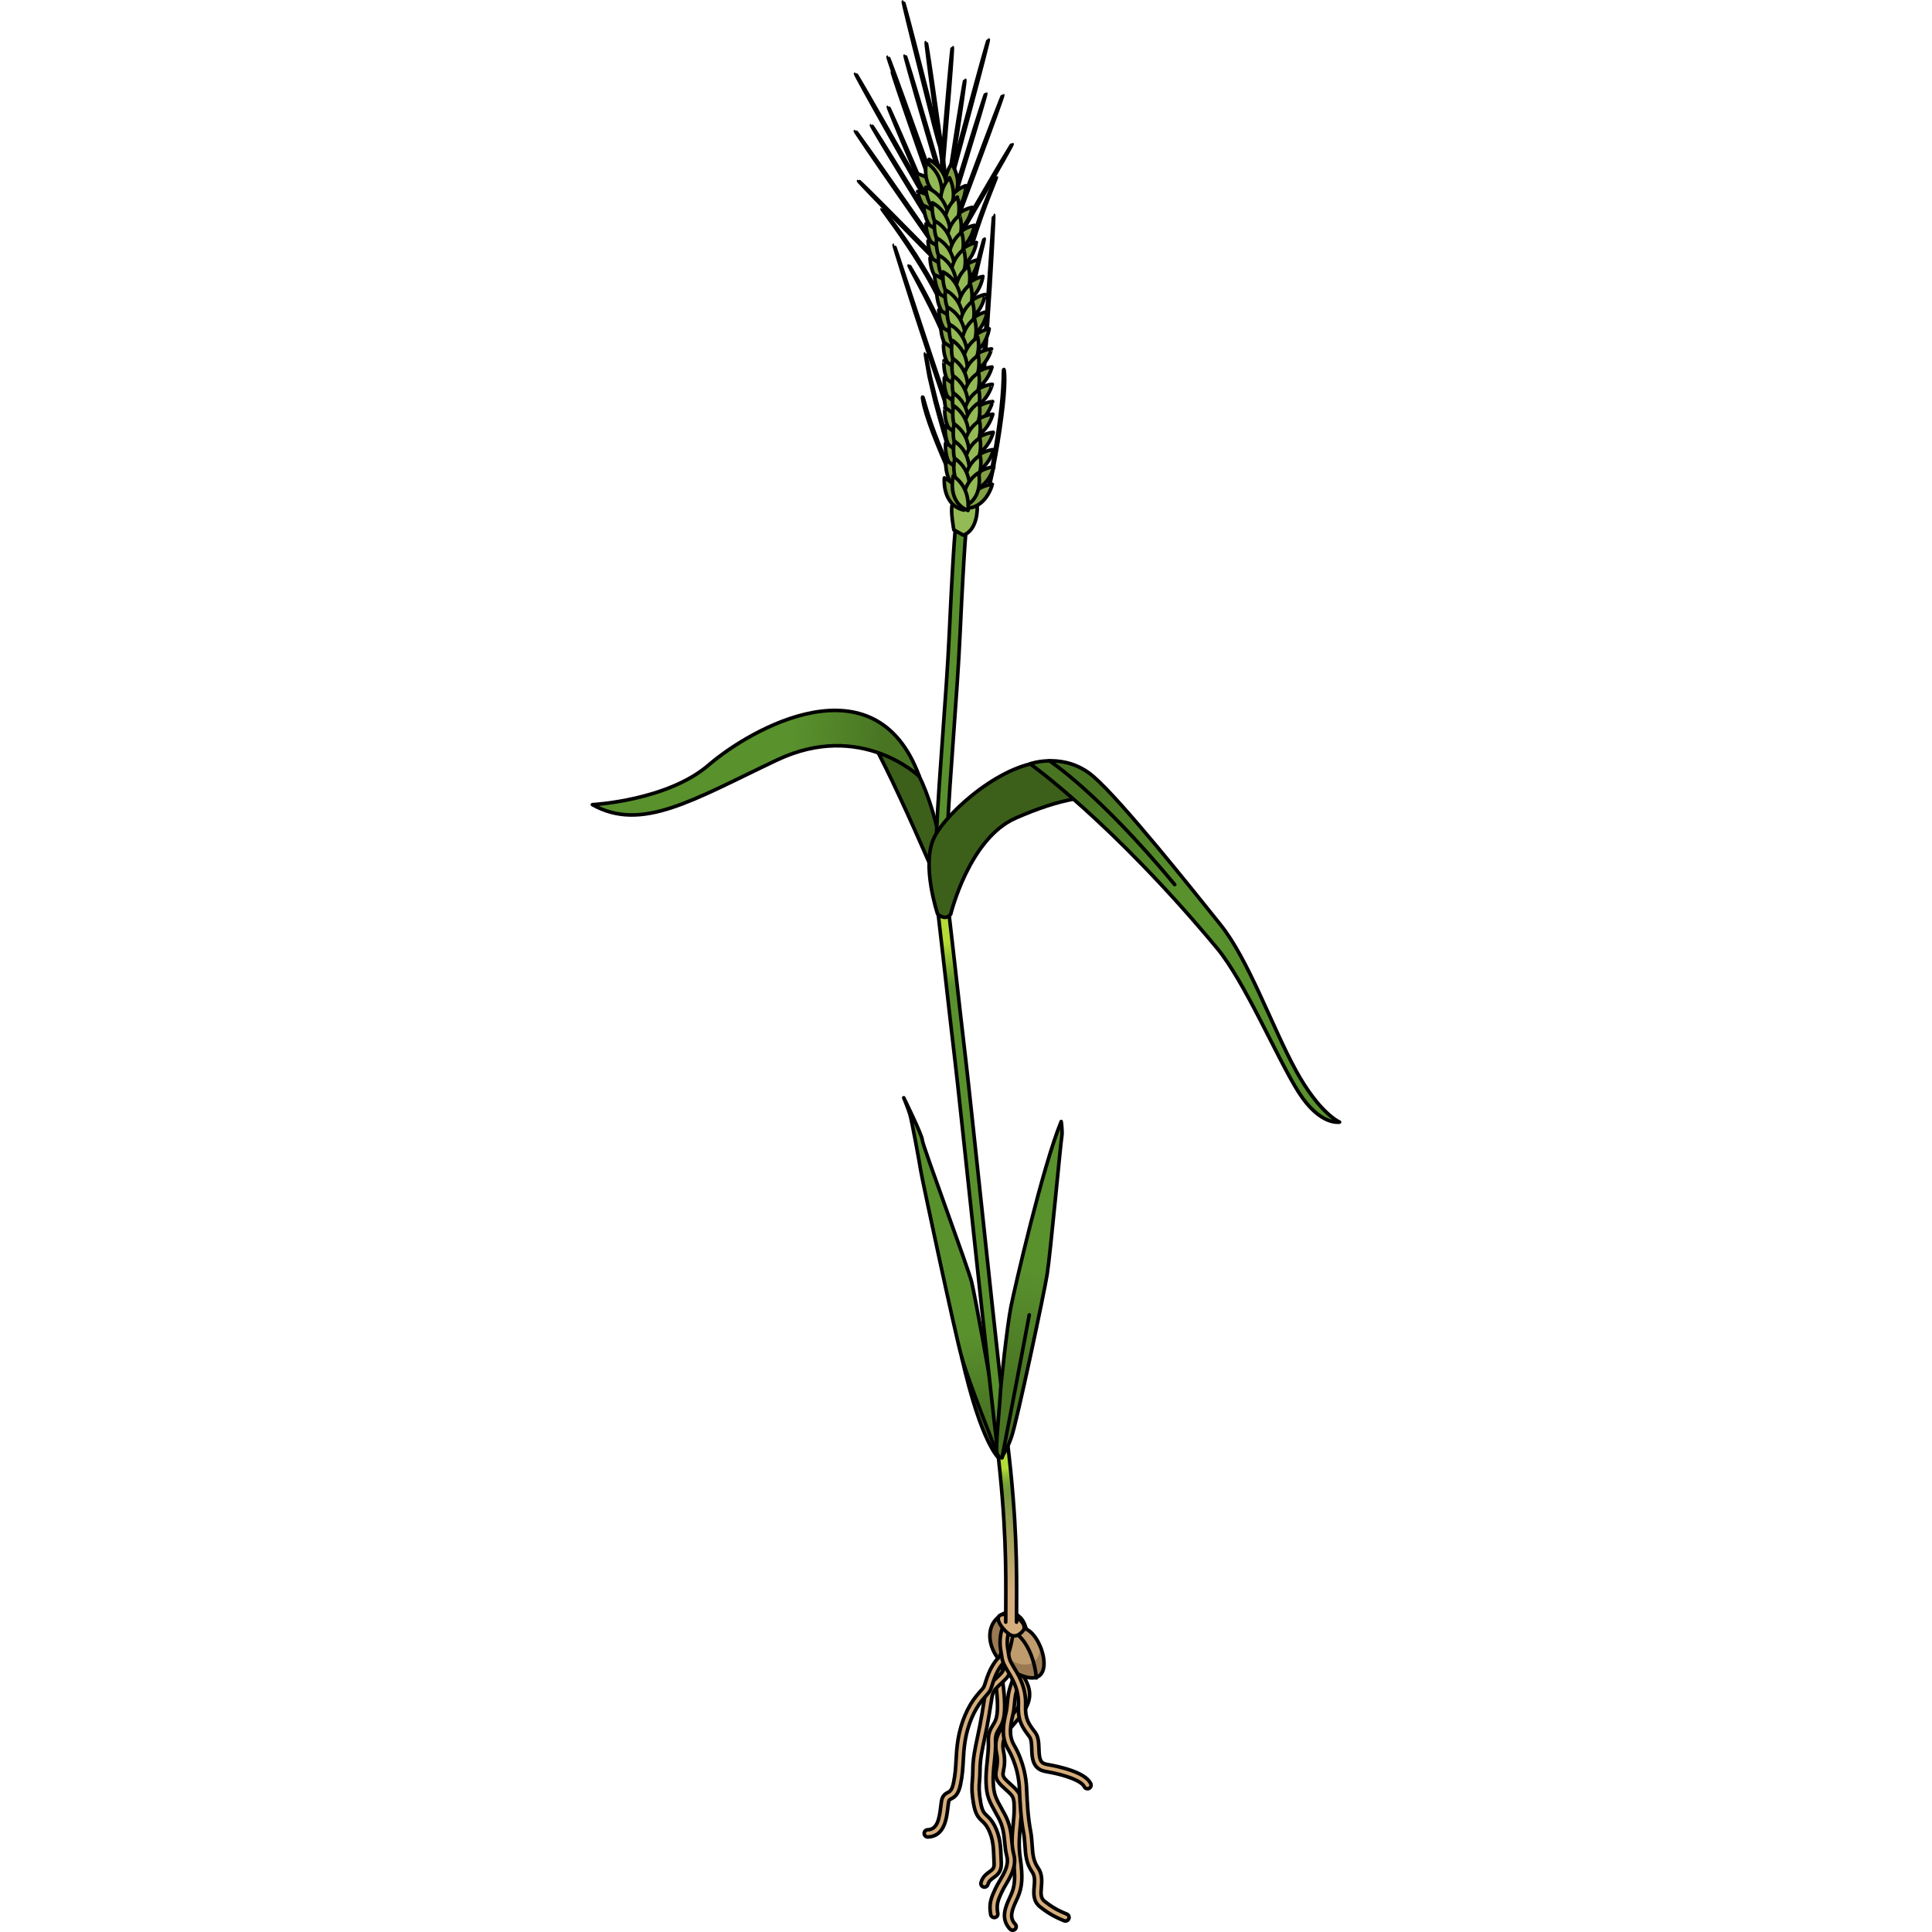 <?xml version="1.0" encoding="utf-8"?>
<!-- Created by: Science Figures, www.sciencefigures.org, Generator: Science Figures Editor -->
<svg version="1.1" id="Camada_1" xmlns="http://www.w3.org/2000/svg" xmlns:xlink="http://www.w3.org/1999/xlink" 
	 width="800px" height="800px" viewBox="0 0 208.719 537.115" enable-background="new 0 0 208.719 537.115"
	 xml:space="preserve">
<g>
	<g>
		<g>
			<path fill="#3C601A" stroke="#000000" stroke-linecap="round" stroke-linejoin="round" stroke-miterlimit="10" d="
				M99.697,252.852c0,0-17.778-42.644-24.535-51.781C75.162,201.071,95.659,200.55,99.697,252.852z"/>
			
				<linearGradient id="SVGID_1_" gradientUnits="userSpaceOnUse" x1="1593.895" y1="2058.617" x2="1545.499" y2="2081.798" gradientTransform="matrix(0.58 0.288 -0.329 0.664 -166.485 -1614.316)">
				<stop  offset="0" style="stop-color:#497523"/>
				<stop  offset="0.702" style="stop-color:#59912D"/>
			</linearGradient>
			<path fill="url(#SVGID_1_)" stroke="#000000" stroke-linecap="round" stroke-linejoin="round" stroke-miterlimit="10" d="
				M91.39,215.88c0,0-16.186-15.679-39.592-4.582C28.392,222.396,14.204,231.386,0.5,223.701c0,0,20.766-1.062,32.32-11.021
				C44.374,202.721,79.249,182.621,91.39,215.88z"/>
		</g>
	</g>
	<g>
		<path fill="#D6AD7C" stroke="#000000" stroke-linecap="round" stroke-linejoin="round" stroke-miterlimit="10" d="
			M117.322,536.615c-0.266,0-0.531-0.105-0.729-0.315c-2.744-2.917-1.203-6.277-0.078-8.732c0.128-0.279,0.254-0.552,0.37-0.818
			c0.997-2.277,1.357-4.449,0.564-9.997c-0.528-3.706-0.248-6.611,0.023-9.42c0.147-1.522,0.286-2.959,0.286-4.455
			c0-3.238-0.246-3.461-2.162-5.196c-0.352-0.318-0.749-0.679-1.198-1.104c-1.965-1.86-1.902-3.056-1.567-4.803
			c0.199-1.037,0.446-2.327-0.002-4.504c-0.89-4.322,1.348-6.928,3.513-9.447c0.872-1.016,1.774-2.065,2.528-3.264
			c2.305-3.661,0.908-5.8-1.407-9.344l-0.181-0.277c-2.731-4.188-1.017-6.757-0.942-6.864c0.314-0.454,0.936-0.567,1.392-0.253
			c0.448,0.311,0.564,0.922,0.265,1.375c-0.061,0.099-0.967,1.693,0.962,4.65l0.18,0.276c2.368,3.626,4.413,6.757,1.426,11.503
			c-0.834,1.324-1.785,2.431-2.705,3.502c-2.102,2.447-3.763,4.38-3.07,7.741c0.528,2.567,0.228,4.138,0.007,5.285
			c-0.248,1.296-0.332,1.732,0.979,2.974c0.438,0.414,0.824,0.765,1.166,1.074c2.234,2.024,2.819,2.717,2.819,6.679
			c0,1.592-0.144,3.077-0.295,4.647c-0.261,2.692-0.529,5.476-0.034,8.945c0.771,5.395,0.598,8.087-0.713,11.081
			c-0.121,0.276-0.251,0.561-0.384,0.85c-1.271,2.773-1.979,4.726-0.283,6.528c0.378,0.402,0.359,1.035-0.043,1.413
			C117.814,536.525,117.568,536.615,117.322,536.615z"/>
		<path fill="#D6AD7C" stroke="#000000" stroke-linecap="round" stroke-linejoin="round" stroke-miterlimit="10" d="M132.014,534.06
			c-0.132,0-0.266-0.026-0.394-0.081l-0.368-0.154c-1.193-0.496-3.414-1.417-6.246-3.653c-2.036-1.607-1.851-3.775-1.687-5.688
			c0.129-1.495,0.25-2.908-0.589-4.105c-1.643-2.348-1.804-4.736-1.975-7.264c-0.082-1.221-0.167-2.484-0.424-3.82
			c-0.748-3.888-0.94-8.078-1.096-11.445l-0.039-0.833c-0.104-2.182-0.661-6.497-3.219-10.882c-1.97-3.377-1.149-7.091-0.606-9.548
			c0.139-0.63,0.259-1.174,0.319-1.628c0.08-0.6,0.129-1.139,0.177-1.658c0.143-1.565,0.278-3.044,1.154-5.422
			c1.018-2.765,0.432-7.464,0.425-7.512c-0.07-0.547,0.317-1.049,0.864-1.119c0.571-0.067,1.049,0.316,1.12,0.864
			c0.027,0.212,0.656,5.231-0.532,8.458c-0.785,2.131-0.903,3.42-1.04,4.913c-0.05,0.545-0.102,1.11-0.186,1.74
			c-0.071,0.538-0.206,1.148-0.35,1.795c-0.531,2.409-1.193,5.406,0.383,8.108c2.771,4.753,3.375,9.43,3.488,11.795l0.039,0.836
			c0.151,3.303,0.341,7.413,1.062,11.16c0.279,1.457,0.368,2.782,0.455,4.063c0.157,2.339,0.293,4.36,1.617,6.252
			c1.254,1.792,1.089,3.721,0.943,5.423c-0.165,1.92-0.203,3.05,0.934,3.947c2.614,2.064,4.591,2.885,5.773,3.375l0.389,0.163
			c0.508,0.218,0.743,0.806,0.525,1.313C132.771,533.833,132.402,534.06,132.014,534.06z"/>
		<path fill="#D6AD7C" stroke="#000000" stroke-linecap="round" stroke-linejoin="round" stroke-miterlimit="10" d="
			M112.211,533.102c-0.477,0-0.898-0.341-0.983-0.826c-0.543-3.072,0.092-4.618,1.356-7.307c0.329-0.699,0.74-1.398,1.176-2.139
			c1.267-2.155,2.577-4.383,1.955-6.765c-0.361-1.388-0.486-2.704-0.606-3.977c-0.214-2.251-0.415-4.377-1.854-6.969l-0.35-0.628
			c-2.157-3.873-2.808-5.042-2.97-8.918c-0.084-2.018,0.128-4.054,0.333-6.022c0.196-1.881,0.382-3.657,0.307-5.312
			c-0.11-2.415,0.625-3.603,1.273-4.651c0.396-0.639,0.77-1.242,0.987-2.17c0.587-2.495,0.155-6.558-0.338-10.506
			c-0.518-4.135,1.646-7.688,1.738-7.836c0.292-0.469,0.906-0.614,1.377-0.324c0.469,0.29,0.614,0.906,0.324,1.375
			c-0.033,0.056-1.881,3.132-1.455,6.537c0.516,4.128,0.963,8.395,0.301,11.212c-0.293,1.246-0.793,2.053-1.233,2.765
			c-0.592,0.956-1.059,1.711-0.977,3.508c0.082,1.804-0.12,3.739-0.315,5.61c-0.197,1.897-0.402,3.859-0.324,5.732
			c0.143,3.402,0.637,4.29,2.719,8.028l0.351,0.63c1.644,2.957,1.874,5.395,2.097,7.752c0.118,1.249,0.23,2.429,0.552,3.66
			c0.831,3.185-0.831,6.012-2.167,8.283c-0.411,0.7-0.8,1.36-1.089,1.977c-1.251,2.658-1.62,3.718-1.198,6.107
			c0.097,0.544-0.267,1.062-0.811,1.159C112.327,533.097,112.269,533.102,112.211,533.102z"/>
		<path fill="#D6AD7C" stroke="#000000" stroke-linecap="round" stroke-linejoin="round" stroke-miterlimit="10" d="
			M109.498,524.638c-0.089,0-0.179-0.012-0.269-0.037c-0.532-0.147-0.844-0.699-0.696-1.231c0.452-1.628,1.484-2.372,2.314-2.97
			c0.894-0.644,1.386-0.998,1.323-2.305c-0.023-0.484-0.039-0.969-0.056-1.454c-0.097-2.838-0.188-5.519-1.588-8.19
			c-0.613-1.171-1.169-1.691-1.705-2.195c-1.116-1.047-1.886-1.959-2.388-4.971c-0.55-3.297-0.438-4.698-0.309-6.32
			c0.066-0.833,0.135-1.695,0.135-2.947c0-2.996,0.638-5.986,1.313-9.151c0.212-0.996,0.427-2,0.621-3.015
			c0.495-2.573,0.739-4.135,0.976-5.646c0.142-0.906,0.277-1.774,0.459-2.802c0.408-2.312,1.559-3.379,2.891-4.614
			c0.48-0.445,0.978-0.906,1.514-1.483c1.733-1.867,1.343-4.903,1.338-4.933c-0.074-0.547,0.309-1.051,0.856-1.126
			c0.534-0.079,1.051,0.308,1.126,0.855c0.021,0.163,0.516,4.011-1.855,6.565c-0.586,0.632-1.135,1.14-1.619,1.588
			c-1.24,1.15-1.989,1.844-2.281,3.494c-0.179,1.014-0.312,1.871-0.452,2.764c-0.238,1.527-0.485,3.106-0.986,5.714
			c-0.198,1.028-0.415,2.046-0.63,3.054c-0.653,3.059-1.27,5.95-1.27,8.734c0,1.332-0.075,2.274-0.142,3.106
			c-0.128,1.613-0.221,2.778,0.288,5.832c0.429,2.571,0.968,3.076,1.783,3.841c0.596,0.56,1.338,1.256,2.108,2.726
			c1.611,3.075,1.715,6.113,1.814,9.05c0.017,0.476,0.033,0.951,0.056,1.427c0.113,2.391-1.144,3.296-2.152,4.023
			c-0.722,0.52-1.292,0.93-1.556,1.882C110.338,524.348,109.936,524.638,109.498,524.638z"/>
	</g>
	<g>
		<path fill="#BE9C6E" d="M119.193,449.472c0,0-2.886-3.292-6.59,0.825c-3.704,4.116-0.96,12.903,7.963,15.79
			s5.353-10.984,0.547-13.181C121.113,452.906,120.501,450.396,119.193,449.472z"/>
		<path fill="#9B7A53" d="M120.565,466.087c5.965,1.927,6.342-3.626,4.507-8.183c-0.284,2.751-1.521,5.602-5.879,4.671
			c-6.42-1.379-5.275-12.996-5.275-12.996s-0.242,0.007-0.611,0.014c-0.235,0.206-0.469,0.441-0.711,0.711
			C108.899,454.413,111.643,463.2,120.565,466.087z"/>
		<path fill="none" stroke="#000000" stroke-linecap="round" stroke-linejoin="round" stroke-miterlimit="10" d="M119.193,449.472
			c0,0-2.886-3.292-6.59,0.825c-3.704,4.116-0.96,12.903,7.963,15.79s5.353-10.984,0.547-13.181
			C121.113,452.906,120.501,450.396,119.193,449.472z"/>
		<path fill="none" stroke="#000000" stroke-linecap="round" stroke-linejoin="round" stroke-miterlimit="10" d="M123.911,466.48
			c0,0-0.538-9.729-6.979-13.315"/>
	</g>
	<path fill="#D6AD7C" stroke="#000000" stroke-linecap="round" stroke-linejoin="round" stroke-miterlimit="10" d="M93.733,510.7
		c-0.535,0-0.979-0.424-0.998-0.964c-0.021-0.552,0.411-1.015,0.963-1.035c2.681-0.096,3.23-2.949,3.632-6.387
		c0.067-0.583,0.131-1.119,0.211-1.57c0.273-1.548,0.998-2.031,1.78-2.426c0.584-0.294,1.136-0.573,1.578-2.713
		c0.496-2.397,0.595-4.261,0.699-6.235c0.094-1.757,0.19-3.574,0.571-5.863c0.778-4.668,2.661-9.089,5.166-12.129
		c0.605-0.736,1.027-1.207,1.336-1.551c0.674-0.753,0.674-0.753,1.163-2.316l0.033-0.106c0.914-2.93,2.126-5.163,3.601-6.637
		c0.828-0.829,1.734-4.931,2.112-7.579c0.079-0.546,0.589-0.924,1.132-0.848c0.547,0.078,0.927,0.585,0.849,1.131
		c-0.168,1.175-1.087,7.118-2.679,8.71c-1.226,1.226-2.3,3.238-3.106,5.819l-0.033,0.107c-0.571,1.828-0.617,1.977-1.581,3.054
		c-0.296,0.331-0.701,0.783-1.283,1.489c-2.287,2.777-4.014,6.855-4.736,11.186c-0.362,2.178-0.456,3.939-0.546,5.641
		c-0.104,1.961-0.212,3.988-0.738,6.534c-0.59,2.85-1.583,3.562-2.636,4.094c-0.466,0.235-0.591,0.298-0.713,0.988
		c-0.073,0.417-0.131,0.914-0.193,1.455c-0.349,2.988-0.933,7.989-5.546,8.154C93.758,510.7,93.746,510.7,93.733,510.7z"/>
	<path fill="#D6AD7C" stroke="#000000" stroke-linecap="round" stroke-linejoin="round" stroke-miterlimit="10" d="M138.13,497.286
		c-0.377,0-0.737-0.213-0.907-0.577c-0.731-1.567-4.955-3.227-10.761-4.228c-3.644-0.628-3.748-3.869-3.824-6.235
		c-0.043-1.316-0.087-2.677-0.639-3.413l-0.069-0.092c-1.912-2.55-3.176-4.235-3.004-8.691c0.153-4.008-1.278-6.706-2.889-9.341
		c-1.434-2.346-1.591-3.051-1.836-4.744c-0.054-0.376-0.117-0.813-0.212-1.353c-0.517-2.931,0.319-5.493,0.354-5.6
		c0.175-0.524,0.737-0.809,1.266-0.633c0.523,0.174,0.807,0.74,0.633,1.264c-0.018,0.056-0.706,2.226-0.284,4.622
		c0.1,0.564,0.166,1.021,0.223,1.414c0.208,1.438,0.271,1.872,1.563,3.987c1.705,2.792,3.354,5.898,3.18,10.46
		c-0.144,3.748,0.774,4.973,2.607,7.415l0.068,0.092c0.931,1.241,0.985,2.922,1.038,4.548c0.089,2.765,0.321,4.01,2.165,4.329
		c3.954,0.682,10.802,2.284,12.233,5.353c0.233,0.501,0.017,1.096-0.483,1.329C138.415,497.256,138.272,497.286,138.13,497.286z"/>
	<g>
		
			<linearGradient id="SVGID_00000026149763243648104830000018344785964273513905_" gradientUnits="userSpaceOnUse" x1="-220.798" y1="178.455" x2="-224.599" y2="146.92" gradientTransform="matrix(0.995 -0.097 0.097 0.995 312.651 193.825)">
			<stop  offset="0" style="stop-color:#497523"/>
			<stop  offset="0.702" style="stop-color:#59912D"/>
		</linearGradient>
		<path fill="url(#SVGID_00000026149763243648104830000018344785964273513905_)" d="M111.479,386.335
			c-0.357-2.493-4.592-25.978-5.548-29.906s-13.694-38.076-13.713-39.452c-0.019-1.377-5.166-11.791-5.166-11.791
			s1.209,2.984,1.705,4.545c0.496,1.56,2.693,13.525,3.016,15.676c0.324,2.151,9.386,44.583,11.346,51.746
			c5.619,24.729,10.445,28.281,10.445,28.281S111.836,388.828,111.479,386.335z"/>
		<path fill="none" stroke="#010101" stroke-linecap="round" stroke-linejoin="round" stroke-miterlimit="10" d="M111.479,386.335
			c-0.357-2.493-4.592-25.978-5.548-29.906s-13.694-38.076-13.713-39.452c-0.019-1.377-5.166-11.791-5.166-11.791
			s1.209,2.984,1.705,4.545c0.496,1.56,2.693,13.525,3.016,15.676c0.324,2.151,9.386,44.583,11.346,51.746
			c5.619,24.729,10.445,28.281,10.445,28.281S111.836,388.828,111.479,386.335z"/>
		<path fill="none" stroke="#010101" stroke-linecap="round" stroke-linejoin="round" stroke-miterlimit="10" d="M113.564,405.434
			c0,0-8.486-21.119-10.445-28.281"/>
	</g>
	<path fill="#D6AD7C" stroke="#000000" stroke-linecap="round" stroke-linejoin="round" stroke-miterlimit="10" d="M120.359,453.165
		c0,0-1.779,2.701-3.976,1.158c-2.197-1.543-4.913-5.472-1.339-5.535C118.611,448.724,121.312,451.653,120.359,453.165z"/>
	<g>
		<path fill="#59912D" d="M118.405,450.966h-3c0-1.358,0.007-2.752,0.015-4.196c0.054-10.52,0.12-23.613-2.45-45.031
			c-1.865-15.546-6.457-58.577-9.811-89.997c-1.886-17.67-0.224-2.606-0.489-4.734c-0.368-2.947-1.558-13.462-2.816-24.594
			c-1.257-11.108-2.681-23.698-3.525-30.867c-1.145-9.703,0.183-28.055,1.588-47.485c0.687-9.481,1.396-19.284,1.801-28.057
			c1.202-26.039,5.109-70.409,5.148-70.854l2.988,0.264c-0.039,0.445-3.94,44.752-5.141,70.729
			c-0.406,8.811-1.117,18.634-1.805,28.134c-1.395,19.283-2.712,37.497-1.602,46.917c0.847,7.176,2.271,19.77,3.527,30.881
			c1.259,11.124,2.446,21.63,2.812,24.559c0.27,2.155-1.392-12.898,0.496,4.787c3.352,31.412,7.942,74.432,9.806,89.958
			c2.593,21.604,2.525,34.801,2.472,45.404C118.412,448.224,118.405,449.612,118.405,450.966z"/>
		
			<linearGradient id="SVGID_00000181802175291617790360000018424829526290847903_" gradientUnits="userSpaceOnUse" x1="114.701" y1="447.332" x2="114.701" y2="395.002">
			<stop  offset="0.095" style="stop-color:#D6AD7C"/>
			<stop  offset="0.784" style="stop-color:#59912D"/>
		</linearGradient>
		<path fill="url(#SVGID_00000181802175291617790360000018424829526290847903_)" d="M112.97,401.738
			c2.57,21.419,2.504,34.511,2.45,45.031c-0.008,1.444-0.015,2.838-0.015,4.196h3c0-1.354,0.007-2.742,0.015-4.181
			c0.054-10.603,0.121-23.8-2.472-45.404c-0.49-4.083-1.17-10.081-1.965-17.256h-3.018
			C111.777,391.457,112.472,397.585,112.97,401.738z"/>
		
			<linearGradient id="SVGID_00000025411292485304180140000006169861075141724545_" gradientUnits="userSpaceOnUse" x1="114.558" y1="407.192" x2="116.101" y2="419.265">
			<stop  offset="0.097" style="stop-color:#B4DC37"/>
			<stop  offset="0.784" style="stop-color:#59912D;stop-opacity:0"/>
		</linearGradient>
		<path fill="url(#SVGID_00000025411292485304180140000006169861075141724545_)" d="M116.158,403.202
			c-0.428-0.07-0.852-0.138-1.266-0.196c-0.638-0.09-1.23-0.148-1.798-0.192c1.215,10.354,1.813,18.746,2.096,25.828l3.018,0.413
			C117.937,421.968,117.357,413.572,116.158,403.202z"/>
		
			<linearGradient id="SVGID_00000008865219504974452060000010648056680677344931_" gradientUnits="userSpaceOnUse" x1="98.62" y1="259.972" x2="100.914" y2="277.923">
			<stop  offset="0.097" style="stop-color:#B4DC37"/>
			<stop  offset="0.784" style="stop-color:#59912D"/>
		</linearGradient>
		<path fill="url(#SVGID_00000008865219504974452060000010648056680677344931_)" d="M101.036,292.859l2.977-0.376
			c-0.368-3.246-0.77-6.791-1.179-10.407c-1.14-10.091-2.419-21.39-3.279-28.758c-0.62-0.069-1.228-0.088-1.793-0.025
			c-0.442,0.049-0.833,0.182-1.187,0.367c0.858,7.362,2.136,18.663,3.278,28.754C100.264,286.043,100.667,289.602,101.036,292.859z"
			/>
		<path fill="none" stroke="#010101" stroke-linecap="round" stroke-linejoin="round" stroke-miterlimit="10" d="M115.405,450.966
			c0-1.358,0.007-2.752,0.015-4.196c0.054-10.52,0.12-23.613-2.45-45.031c-1.865-15.546-6.457-58.577-9.811-89.997
			c-1.886-17.67-2.047-18.195-3.306-29.327c-1.257-11.108-2.681-23.698-3.525-30.867c-1.145-9.703,0.183-28.055,1.588-47.485
			c0.687-9.481,1.396-19.284,1.801-28.057c1.202-26.039,1.847-30.96,1.886-31.405l2.988,0.264c-0.039,0.445-0.678,5.303-1.878,31.28
			c-0.406,8.811-1.117,18.634-1.805,28.134c-1.395,19.283-2.712,37.497-1.602,46.917c0.847,7.176,2.271,19.77,3.527,30.881
			c1.259,11.124,1.421,11.661,3.308,29.346c3.352,31.412,7.942,74.432,9.806,89.958c2.593,21.604,2.525,34.801,2.472,45.404
			c-0.008,1.439-0.015,2.827-0.015,4.181"/>
	</g>
	<g>
		<path fill="#3C601A" stroke="#000000" stroke-linecap="round" stroke-linejoin="round" stroke-miterlimit="10" d="M96.475,254.134
			c0,0,2.199,2.027,3.643,0c0,0,5.051-20.938,17.973-26.66c12.922-5.722,20.984-6.485,26.489-5.722c0,0-5.702-9.537-17.5-9.918
			c-11.798-0.382-28.08,13.69-31.638,21.15C91.884,240.443,96.475,254.134,96.475,254.134z"/>
		
			<linearGradient id="SVGID_00000143618862448662275460000008427047173145892245_" gradientUnits="userSpaceOnUse" x1="-1252.013" y1="-990.098" x2="-1228.909" y2="-949.491" gradientTransform="matrix(0.888 -0.46 0.46 0.888 1696.903 539.983)">
			<stop  offset="0" style="stop-color:#497523"/>
			<stop  offset="0.702" style="stop-color:#59912D"/>
		</linearGradient>
		
			<path fill="url(#SVGID_00000143618862448662275460000008427047173145892245_)" stroke="#000000" stroke-linecap="round" stroke-linejoin="round" stroke-miterlimit="10" d="
			M122.181,212.352c0,0,22.634,16.013,51.878,51.133c7.925,9.518,16.828,30.808,22.786,40.181
			c5.958,9.373,11.374,8.289,11.374,8.289s-5.535-2.29-12.139-14.335c-6.605-12.045-13.136-30.807-20.999-40.579
			c-7.864-9.772-27.207-34.124-35.258-41.125C131.771,208.914,122.181,212.352,122.181,212.352z"/>
		<path fill="none" stroke="#000000" stroke-linecap="round" stroke-linejoin="round" stroke-miterlimit="10" d="M127.553,211.519
			c0,0,13.459,8.659,34.834,34.402"/>
	</g>
	<g>
		
			<linearGradient id="SVGID_00000182512809028650352200000004762459695621874856_" gradientUnits="userSpaceOnUse" x1="-256.075" y1="132.593" x2="-243.834" y2="90.103" gradientTransform="matrix(0.994 -0.11 0.11 0.994 357.472 223.968)">
			<stop  offset="0" style="stop-color:#497523"/>
			<stop  offset="0.702" style="stop-color:#59912D"/>
		</linearGradient>
		<path fill="url(#SVGID_00000182512809028650352200000004762459695621874856_)" d="M114.388,405.25c0,0-0.896,0.214-1.4-1.225
			c-0.504-1.439,0.75-12.96,0.877-15.964c0.127-3.004,1.963-19.648,3-24.822c1.037-5.174,8.798-38.916,13.965-51.446
			c0,0,0.428,2.827,0.137,4.354c-0.291,1.527-3.167,32.659-4.053,38.161c-0.885,5.502-8.446,41.062-9.937,45.251
			C115.486,403.748,114.514,404.316,114.388,405.25z"/>
		<path fill="none" stroke="#010101" stroke-linecap="round" stroke-linejoin="round" stroke-miterlimit="10" d="M114.388,405.25
			c0,0-0.896,0.214-1.4-1.225c-0.504-1.439,0.75-12.96,0.877-15.964c0.127-3.004,1.963-19.648,3-24.822
			c1.037-5.174,8.798-38.916,13.965-51.446c0,0,0.428,2.827,0.137,4.354c-0.291,1.527-3.167,32.659-4.053,38.161
			c-0.885,5.502-8.446,41.062-9.937,45.251C115.486,403.748,114.514,404.316,114.388,405.25z"/>
		<path fill="none" stroke="#010101" stroke-linecap="round" stroke-linejoin="round" stroke-miterlimit="10" d="M114.388,405.25
			c0,0,5.766-29.957,7.562-39.699"/>
	</g>
	<g>
		<g>
			<path fill="#93BA54" stroke="#000000" stroke-linecap="round" stroke-linejoin="round" stroke-miterlimit="10" d="
				M100.979,147.308c0,0-1.045-5.533-0.393-7.218c0,0,4.106-1.617,6.899,0.851c0,0,0.31,6.284-3.849,7.848L100.979,147.308z"/>
		</g>
		<g>
			<path fill="#93BA54" stroke="#000000" stroke-linecap="round" stroke-linejoin="round" stroke-miterlimit="10" d="
				M92.307,110.368c-0.15,0.024,0.134,1.932,1.053,4.884c0.91,2.953,2.441,6.932,4.264,11.266c1.819,4.338,3.622,8.195,4.969,10.965
				c0.672,1.386,1.236,2.498,1.635,3.262c0.399,0.764,0.637,1.177,0.662,1.164c0.027-0.013-0.16-0.453-0.513-1.237
				c-0.357-0.785-0.874-1.918-1.512-3.318c-1.276-2.8-3.033-6.673-4.849-11.001c-1.82-4.327-3.294-8.314-4.221-11.239
				C92.858,112.191,92.478,110.336,92.307,110.368z"/>
		</g>
		<g>
			<path fill="#93BA54" stroke="#000000" stroke-linecap="round" stroke-linejoin="round" stroke-miterlimit="10" d="
				M104.997,140.932c0.163-0.058-0.614-2.408-1.859-6.213c-0.313-0.951-0.657-1.992-1.025-3.11c-0.358-1.121-0.741-2.319-1.143-3.58
				c-0.825-2.516-1.646-5.307-2.524-8.233c-0.867-2.929-1.604-5.744-2.329-8.289c-0.637-2.566-1.212-4.877-1.694-6.818
				c-0.402-1.962-0.727-3.55-0.952-4.648c-0.121-0.547-0.215-0.971-0.278-1.26c-0.068-0.288-0.111-0.437-0.126-0.434
				c-0.014,0.002,0,0.157,0.041,0.45c0.046,0.293,0.113,0.722,0.2,1.275c0.185,1.105,0.453,2.704,0.819,4.674
				c0.459,1.954,1.004,4.28,1.611,6.862c0.705,2.555,1.433,5.378,2.299,8.31c0.879,2.929,1.689,5.728,2.502,8.249
				c0.4,1.263,0.779,2.464,1.134,3.586c0.371,1.119,0.716,2.161,1.032,3.111C103.976,138.663,104.855,140.983,104.997,140.932z"/>
		</g>
		<g>
			<path fill="#93BA54" stroke="#000000" stroke-linecap="round" stroke-linejoin="round" stroke-miterlimit="10" d="
				M105.697,130.261c0.037-0.022-0.031-0.246-0.192-0.652c-0.15-0.412-0.442-0.979-0.719-1.763c-0.607-1.543-1.454-3.79-2.466-6.582
				c-2.023-5.584-4.713-13.342-7.579-21.946c-2.848-8.611-5.425-16.407-7.291-22.051c-0.938-2.82-1.697-5.103-2.221-6.681
				c-0.27-0.786-0.479-1.396-0.621-1.811c-0.146-0.413-0.229-0.628-0.244-0.623c-0.014,0.004,0.042,0.227,0.162,0.649
				c0.125,0.42,0.309,1.039,0.545,1.835c0.494,1.588,1.209,3.885,2.092,6.723c1.791,5.669,4.307,13.487,7.174,22.093
				c2.868,8.607,5.505,16.385,7.554,21.968c1.025,2.791,1.907,5.034,2.582,6.558c0.311,0.771,0.65,1.336,0.851,1.725
				C105.536,130.087,105.663,130.28,105.697,130.261z"/>
		</g>
		<g>
			<path fill="#93BA54" stroke="#000000" stroke-linecap="round" stroke-linejoin="round" stroke-miterlimit="10" d="
				M100.665,92.102c0.083-0.023-0.034-0.564-0.307-1.529c-0.148-0.478-0.288-1.079-0.548-1.742
				c-0.256-0.664-0.547-1.421-0.869-2.256c-1.381-3.305-3.633-7.719-6.49-12.364c-2.842-4.655-5.679-8.7-7.819-11.559
				c-1.071-1.43-1.958-2.57-2.59-3.345c-0.313-0.389-0.564-0.684-0.737-0.883c-0.173-0.198-0.271-0.296-0.282-0.287
				c-0.012,0.009,0.064,0.125,0.215,0.34c0.154,0.214,0.381,0.528,0.673,0.931c0.586,0.809,1.432,1.977,2.478,3.421
				c2.074,2.9,4.866,6.962,7.699,11.603c2.849,4.633,5.041,9.049,6.434,12.319c0.332,0.824,0.632,1.569,0.896,2.225
				c0.276,0.651,0.438,1.237,0.619,1.701C100.372,91.613,100.591,92.123,100.665,92.102z"/>
		</g>
		<g>
			<path fill="#93BA54" stroke="#000000" stroke-linecap="round" stroke-linejoin="round" stroke-miterlimit="10" d="
				M100.718,99.687c0.164-0.048-0.307-1.583-1.143-4.047c-0.472-1.21-1.084-2.63-1.743-4.215c-0.716-1.559-1.509-3.271-2.372-5.051
				c-1.756-3.547-3.459-6.7-4.755-8.943c-0.639-1.13-1.176-2.021-1.55-2.642c-0.371-0.624-0.584-0.966-0.611-0.954
				c-0.025,0.013,0.136,0.379,0.461,1.025c0.34,0.643,0.831,1.57,1.437,2.717c1.228,2.28,2.886,5.448,4.637,8.986
				c0.86,1.775,1.639,3.487,2.342,5.044c0.65,1.579,1.236,3.001,1.729,4.195C100,98.235,100.57,99.73,100.718,99.687z"/>
		</g>
		<g>
			<path fill="#93BA54" stroke="#000000" stroke-linecap="round" stroke-linejoin="round" stroke-miterlimit="10" d="M98.34,71.999
				c0.141-0.096-1.199-2.116-3.428-5.339c-2.242-3.213-5.34-7.653-8.762-12.556c-3.415-4.909-6.526-9.339-8.797-12.535
				c-1.141-1.591-2.067-2.88-2.706-3.771c-0.327-0.44-0.581-0.782-0.754-1.014c-0.176-0.229-0.275-0.345-0.286-0.338
				c-0.013,0.008,0.062,0.141,0.216,0.386c0.157,0.242,0.389,0.599,0.688,1.058c0.613,0.909,1.5,2.224,2.594,3.849
				c2.206,3.238,5.279,7.695,8.693,12.604c3.413,4.911,6.501,9.356,8.738,12.574C96.785,70.127,98.213,72.086,98.34,71.999z"/>
		</g>
		<g>
			<path fill="#93BA54" stroke="#000000" stroke-linecap="round" stroke-linejoin="round" stroke-miterlimit="10" d="M97.663,73.841
				c0.244-0.239-5.034-5.419-11.432-11.918c-3.199-3.25-6.112-6.177-8.236-8.279c-1.063-1.052-1.927-1.897-2.531-2.475
				c-0.604-0.578-0.949-0.887-0.969-0.867c-0.02,0.021,0.284,0.369,0.851,0.984c0.568,0.613,1.4,1.491,2.435,2.57
				c2.069,2.157,4.949,5.116,8.148,8.366c3.197,3.253,6.091,6.197,8.185,8.329C96.219,72.669,97.554,73.949,97.663,73.841z"/>
		</g>
		<g>
			<path fill="#93BA54" stroke="#000000" stroke-linecap="round" stroke-linejoin="round" stroke-miterlimit="10" d="M94.108,56.701
				c0.148-0.085-0.949-2.135-2.789-5.413c-1.854-3.271-4.415-7.79-7.245-12.78c-2.823-4.995-5.397-9.506-7.281-12.761
				c-0.949-1.622-1.717-2.935-2.249-3.844c-0.274-0.449-0.486-0.798-0.63-1.034c-0.148-0.234-0.233-0.354-0.245-0.347
				c-0.013,0.007,0.047,0.141,0.17,0.389c0.129,0.246,0.318,0.608,0.561,1.074c0.504,0.924,1.232,2.26,2.131,3.911
				c1.816,3.293,4.35,7.827,7.173,12.822c2.819,4.997,5.371,9.52,7.218,12.795C92.784,54.778,93.974,56.777,94.108,56.701z"/>
		</g>
		<g>
			<path fill="#93BA54" stroke="#000000" stroke-linecap="round" stroke-linejoin="round" stroke-miterlimit="10" d="M96.783,65.374
				c0.146-0.089-0.855-1.826-2.539-4.593c-1.697-2.759-4.042-6.571-6.632-10.782c-2.584-4.216-4.942-8.019-6.667-10.762
				c-0.864-1.371-1.568-2.477-2.063-3.236c-0.495-0.759-0.781-1.172-0.806-1.156c-0.025,0.016,0.213,0.458,0.664,1.243
				c0.452,0.786,1.117,1.916,1.948,3.307c1.66,2.783,3.978,6.612,6.561,10.827c2.58,4.217,4.916,8.034,6.607,10.797
				C95.56,63.773,96.652,65.454,96.783,65.374z"/>
		</g>
		<g>
			<path fill="#93BA54" stroke="#000000" stroke-linecap="round" stroke-linejoin="round" stroke-miterlimit="10" d="M96.855,57.251
				c0.161-0.057-0.514-2.153-1.678-5.519c-1.179-3.36-2.807-8.002-4.606-13.13c-1.79-5.13-3.434-9.767-4.645-13.117
				c-0.614-1.671-1.11-3.023-1.454-3.96c-0.18-0.463-0.32-0.823-0.415-1.069c-0.1-0.243-0.159-0.368-0.173-0.363
				c-0.014,0.004,0.017,0.139,0.092,0.391c0.078,0.251,0.192,0.621,0.34,1.096c0.313,0.946,0.766,2.314,1.326,4.004
				c1.137,3.375,2.736,8.028,4.526,13.158c1.788,5.132,3.406,9.776,4.578,13.14C95.934,55.24,96.709,57.302,96.855,57.251z"/>
		</g>
		<g>
			<path fill="#93BA54" stroke="#000000" stroke-linecap="round" stroke-linejoin="round" stroke-miterlimit="10" d="M97.481,64.177
				c0.156-0.068-0.618-2.014-1.939-5.133c-1.336-3.112-3.182-7.412-5.221-12.162c-2.031-4.753-3.893-9.047-5.259-12.147
				c-0.692-1.546-1.251-2.797-1.638-3.662c-0.202-0.428-0.359-0.761-0.466-0.987c-0.11-0.224-0.175-0.339-0.189-0.333
				c-0.013,0.006,0.025,0.132,0.11,0.367c0.091,0.233,0.222,0.577,0.392,1.018c0.358,0.879,0.876,2.147,1.515,3.716
				c1.295,3.13,3.113,7.443,5.145,12.196c2.028,4.755,3.864,9.058,5.193,12.174C96.467,62.332,97.339,64.237,97.481,64.177z"/>
		</g>
		<g>
			<g>
				<path fill="#93BA54" stroke="#000000" stroke-linecap="round" stroke-linejoin="round" stroke-miterlimit="10" d="
					M97.245,56.646c0.162-0.056-0.602-2.356-1.909-6.051c-1.322-3.689-3.147-8.785-5.163-14.414
					c-2.01-5.632-3.851-10.724-5.204-14.402c-0.685-1.836-1.24-3.321-1.623-4.349c-0.2-0.51-0.355-0.907-0.462-1.176
					c-0.11-0.267-0.175-0.406-0.188-0.4c-0.014,0.004,0.023,0.152,0.107,0.428c0.089,0.276,0.219,0.68,0.386,1.201
					c0.353,1.038,0.864,2.539,1.495,4.393c1.28,3.704,3.076,8.811,5.085,14.443c2.005,5.633,3.821,10.733,5.135,14.424
					C96.235,54.431,97.1,56.696,97.245,56.646z"/>
			</g>
			<g>
				<path fill="#93BA54" stroke="#000000" stroke-linecap="round" stroke-linejoin="round" stroke-miterlimit="10" d="
					M97.172,40.773c0.165-0.042-0.356-2.309-1.272-5.955c-0.932-3.642-2.219-8.674-3.641-14.232
					c-1.414-5.561-2.717-10.589-3.682-14.224c-0.491-1.814-0.887-3.283-1.162-4.299c-0.146-0.505-0.26-0.897-0.338-1.163
					c-0.081-0.265-0.131-0.402-0.146-0.399c-0.014,0.004,0.007,0.149,0.062,0.42c0.059,0.272,0.147,0.671,0.259,1.183
					c0.244,1.024,0.597,2.504,1.032,4.332c0.889,3.653,2.146,8.693,3.56,14.254c1.41,5.561,2.688,10.596,3.612,14.24
					C96.398,38.57,97.022,40.811,97.172,40.773z"/>
			</g>
			<g>
				<path fill="#93BA54" stroke="#000000" stroke-linecap="round" stroke-linejoin="round" stroke-miterlimit="10" d="M97.48,49.843
					c0.163-0.047-0.348-1.986-1.247-5.098c-0.915-3.108-2.178-7.401-3.574-12.143c-1.388-4.746-2.667-9.035-3.614-12.133
					c-0.473-1.549-0.863-2.801-1.142-3.664c-0.279-0.863-0.447-1.336-0.475-1.327c-0.028,0.008,0.085,0.497,0.316,1.373
					c0.229,0.877,0.576,2.141,1.012,3.702c0.872,3.121,2.106,7.424,3.494,12.168c1.384,4.745,2.637,9.042,3.545,12.152
					C96.719,47.979,97.332,49.887,97.48,49.843z"/>
			</g>
			<g>
				<path fill="#93BA54" stroke="#000000" stroke-linecap="round" stroke-linejoin="round" stroke-miterlimit="10" d="
					M98.466,48.872c0.17-0.023-0.067-2.106-0.525-5.462c-0.474-3.354-1.128-7.988-1.85-13.105c-0.715-5.12-1.385-9.751-1.892-13.101
					c-0.262-1.674-0.474-3.027-0.621-3.964c-0.083-0.466-0.147-0.828-0.19-1.075c-0.049-0.246-0.081-0.373-0.095-0.371
					c-0.015,0.002-0.011,0.134,0.01,0.383c0.026,0.25,0.063,0.615,0.111,1.086c0.115,0.941,0.281,2.302,0.487,3.982
					c0.43,3.361,1.053,7.999,1.768,13.118c0.71,5.12,1.355,9.754,1.82,13.109C97.972,46.826,98.314,48.893,98.466,48.872z"/>
			</g>
		</g>
		<g>
			<g>
				<path fill="#93BA54" stroke="#000000" stroke-linecap="round" stroke-linejoin="round" stroke-miterlimit="10" d="
					M114.873,102.705c0.151-0.014,0.352,1.905,0.196,4.993c-0.146,3.086-0.639,7.321-1.325,11.973
					c-0.682,4.653-1.469,8.838-2.083,11.856c-0.306,1.51-0.576,2.727-0.772,3.566c-0.196,0.839-0.324,1.299-0.353,1.293
					c-0.029-0.006,0.043-0.478,0.19-1.326c0.151-0.849,0.368-2.074,0.638-3.59c0.539-3.03,1.277-7.217,1.958-11.862
					c0.686-4.644,1.122-8.871,1.291-11.935C114.794,104.61,114.7,102.718,114.873,102.705z"/>
			</g>
			<g>
				<path fill="#93BA54" stroke="#000000" stroke-linecap="round" stroke-linejoin="round" stroke-miterlimit="10" d="
					M106.857,125.306c-0.041-0.011-0.032-0.245,0.023-0.679c0.043-0.436,0.184-1.057,0.258-1.887
					c0.203-1.645,0.465-4.032,0.751-6.988c0.569-5.912,1.242-14.094,1.877-23.141c0.614-9.049,1.171-17.241,1.572-23.172
					c0.206-2.965,0.373-5.364,0.488-7.022c0.065-0.829,0.116-1.472,0.151-1.909c0.039-0.436,0.066-0.665,0.08-0.664
					c0.015,0,0.016,0.23,0.005,0.669c-0.016,0.438-0.04,1.082-0.071,1.913c-0.083,1.661-0.204,4.063-0.352,7.032
					c-0.324,5.936-0.814,14.134-1.448,23.183c-0.636,9.049-1.253,17.24-1.848,23.158c-0.299,2.959-0.594,5.35-0.868,6.994
					c-0.109,0.824-0.297,1.456-0.396,1.882C106.969,125.098,106.894,125.316,106.857,125.306z"/>
			</g>
			<g>
				<path fill="#93BA54" stroke="#000000" stroke-linecap="round" stroke-linejoin="round" stroke-miterlimit="10" d="
					M102.232,87.096c-0.085-0.002-0.108-0.555-0.084-1.557c0.025-0.5,0.01-1.118,0.098-1.823c0.082-0.706,0.176-1.512,0.28-2.401
					c0.514-3.545,1.597-8.38,3.208-13.591c1.594-5.216,3.335-9.841,4.697-13.142c0.681-1.652,1.256-2.977,1.676-3.884
					c0.206-0.455,0.376-0.804,0.495-1.038c0.118-0.235,0.188-0.355,0.202-0.349c0.013,0.006-0.031,0.137-0.124,0.384
					c-0.096,0.246-0.238,0.606-0.42,1.07c-0.366,0.929-0.895,2.271-1.549,3.929c-1.288,3.325-2.98,7.954-4.569,13.155
					c-1.606,5.197-2.629,10.019-3.164,13.533c-0.116,0.881-0.222,1.678-0.314,2.378c-0.105,0.699-0.117,1.308-0.176,1.801
					C102.394,86.55,102.309,87.098,102.232,87.096z"/>
			</g>
			<g>
				<path fill="#F3D16A" stroke="#010101" stroke-linecap="round" stroke-linejoin="round" stroke-miterlimit="10" d="
					M104.069,94.454c-0.171-0.005-0.097-1.61,0.1-4.205c0.156-1.289,0.395-2.816,0.638-4.515c0.305-1.688,0.648-3.543,1.04-5.482
					c0.817-3.872,1.682-7.349,2.379-9.846c0.337-1.253,0.636-2.249,0.844-2.946c0.204-0.696,0.326-1.081,0.355-1.075
					c0.028,0.006-0.039,0.4-0.193,1.107c-0.169,0.708-0.414,1.728-0.715,2.99c-0.622,2.513-1.438,5.994-2.254,9.856
					c-0.392,1.934-0.719,3.785-1.012,5.468c-0.238,1.691-0.451,3.215-0.63,4.494C104.403,92.871,104.223,94.459,104.069,94.454z"/>
			</g>
			<g>
				<path fill="#93BA54" stroke="#000000" stroke-linecap="round" stroke-linejoin="round" stroke-miterlimit="10" d="
					M99.479,67.047c-0.161-0.058,0.634-2.348,1.991-6.024c1.372-3.67,3.267-8.74,5.36-14.342c2.086-5.604,3.997-10.67,5.399-14.33
					c0.711-1.826,1.285-3.303,1.683-4.327c0.207-0.507,0.368-0.901,0.478-1.169c0.114-0.266,0.18-0.403,0.194-0.398
					c0.014,0.005-0.026,0.152-0.113,0.426c-0.092,0.275-0.228,0.677-0.402,1.197c-0.367,1.033-0.898,2.527-1.555,4.372
					c-1.33,3.686-3.196,8.768-5.281,14.372c-2.083,5.606-3.968,10.68-5.332,14.353C100.52,64.847,99.624,67.1,99.479,67.047z"/>
			</g>
			<g>
				<path fill="#93BA54" stroke="#000000" stroke-linecap="round" stroke-linejoin="round" stroke-miterlimit="10" d="
					M100.594,68.663c-0.296-0.171,3.526-6.501,8.105-14.39c2.289-3.944,4.382-7.503,5.916-10.07
					c0.767-1.282,1.394-2.317,1.835-3.028c0.442-0.709,0.698-1.096,0.723-1.081c0.026,0.015-0.182,0.429-0.58,1.164
					c-0.398,0.735-0.985,1.793-1.719,3.095c-1.467,2.604-3.519,6.187-5.808,10.131c-2.286,3.946-4.356,7.518-5.855,10.104
					C101.701,67.168,100.727,68.74,100.594,68.663z"/>
			</g>
			<g>
				<path fill="#93BA54" stroke="#000000" stroke-linecap="round" stroke-linejoin="round" stroke-miterlimit="10" d="M99.77,51.178
					c-0.165-0.045,0.387-2.304,1.353-5.937c0.982-3.629,2.338-8.644,3.835-14.182c1.49-5.54,2.862-10.551,3.875-14.171
					c0.516-1.808,0.934-3.271,1.222-4.283c0.153-0.503,0.271-0.893,0.353-1.158c0.085-0.264,0.137-0.401,0.152-0.397
					c0.014,0.004-0.009,0.148-0.068,0.419c-0.063,0.27-0.157,0.668-0.276,1.179c-0.258,1.02-0.63,2.495-1.091,4.318
					c-0.939,3.641-2.265,8.664-3.755,14.204c-1.487,5.542-2.833,10.558-3.806,14.189C100.574,48.985,99.919,51.217,99.77,51.178z"/>
			</g>
			<g>
				<path fill="#93BA54" stroke="#000000" stroke-linecap="round" stroke-linejoin="round" stroke-miterlimit="10" d="
					M99.338,60.243c-0.163-0.05,0.374-1.981,1.316-5.081c0.957-3.095,2.279-7.371,3.74-12.093c1.452-4.725,2.79-8.997,3.778-12.083
					c0.495-1.543,0.902-2.789,1.193-3.648c0.291-0.858,0.464-1.329,0.492-1.321c0.028,0.009-0.092,0.496-0.334,1.369
					s-0.605,2.133-1.062,3.687c-0.915,3.108-2.207,7.394-3.659,12.119c-1.449,4.727-2.761,9.006-3.711,12.102
					C100.125,58.388,99.485,60.288,99.338,60.243z"/>
			</g>
			<g>
				<path fill="#93BA54" stroke="#000000" stroke-linecap="round" stroke-linejoin="round" stroke-miterlimit="10" d="
					M97.247,52.394c-0.17-0.015-0.038-2.214,0.251-5.762c0.305-3.548,0.727-8.449,1.192-13.862
					c0.458-5.414,0.895-10.315,1.233-13.86c0.178-1.771,0.323-3.205,0.423-4.197c0.059-0.494,0.105-0.878,0.136-1.139
					c0.036-0.26,0.062-0.396,0.076-0.395c0.015,0.001,0.017,0.139,0.01,0.402c-0.013,0.263-0.032,0.649-0.057,1.146
					c-0.068,0.995-0.167,2.432-0.287,4.208c-0.261,3.552-0.652,8.456-1.109,13.87c-0.454,5.415-0.865,10.317-1.162,13.866
					C97.639,50.217,97.4,52.407,97.247,52.394z"/>
			</g>
			<g>
				<path fill="#93BA54" stroke="#000000" stroke-linecap="round" stroke-linejoin="round" stroke-miterlimit="10" d="
					M98.365,59.257c-0.169-0.026,0.096-2.105,0.6-5.454c0.52-3.347,1.237-7.971,2.03-13.079c0.784-5.109,1.518-9.731,2.07-13.074
					c0.285-1.669,0.516-3.02,0.676-3.955c0.089-0.465,0.158-0.826,0.205-1.073c0.052-0.244,0.085-0.371,0.101-0.369
					c0.015,0.002,0.009,0.134-0.015,0.382c-0.029,0.249-0.071,0.614-0.126,1.084c-0.128,0.94-0.313,2.298-0.542,3.976
					c-0.476,3.355-1.163,7.984-1.947,13.093c-0.781,5.109-1.488,9.735-2,13.083C98.887,57.218,98.517,59.28,98.365,59.257z"/>
			</g>
		</g>
		<path fill="#81A044" stroke="#000000" stroke-linecap="round" stroke-linejoin="round" stroke-miterlimit="10" d="M98.028,55.565
			c0,0-1.383-6.034-7.454-7.3C90.575,48.265,91.689,55.64,98.028,55.565z"/>
		<path fill="#81A044" stroke="#000000" stroke-linecap="round" stroke-linejoin="round" stroke-miterlimit="10" d="M99.794,55.934
			c0,0-3.043-5.39,0.588-10.417C100.382,45.517,104.529,51.717,99.794,55.934z"/>
		<path fill="#93BA54" stroke="#000000" stroke-linecap="round" stroke-linejoin="round" stroke-miterlimit="10" d="M98.371,53.83
			c0,0-5.184-3.383-4.277-9.517C94.094,44.313,100.631,47.907,98.371,53.83z"/>
		<path fill="#93BA54" stroke="#000000" stroke-linecap="round" stroke-linejoin="round" stroke-miterlimit="10" d="M97.623,54.726
			c0,0,0.919-6.122-4.268-9.521C93.356,45.205,91.696,52.477,97.623,54.726z"/>
		<g>
			<path fill="#81A044" stroke="#000000" stroke-linecap="round" stroke-linejoin="round" stroke-miterlimit="10" d="M98.379,60.525
				c0,0-1.383-6.034-7.453-7.3C90.925,53.225,92.039,60.6,98.379,60.525z"/>
			<path fill="#81A044" stroke="#000000" stroke-linecap="round" stroke-linejoin="round" stroke-miterlimit="10" d="M98.106,60.006
				c0,0,0.394-6.177,6.18-8.406C104.287,51.6,104.374,59.059,98.106,60.006z"/>
			<path fill="#93BA54" stroke="#000000" stroke-linecap="round" stroke-linejoin="round" stroke-miterlimit="10" d="M97.985,59.7
				c0,0-2.393-5.709,1.8-10.278C99.785,49.422,103.179,56.065,97.985,59.7z"/>
			<path fill="#93BA54" stroke="#000000" stroke-linecap="round" stroke-linejoin="round" stroke-miterlimit="10" d="M99.532,60.334
				c0,0-0.52-6.169-6.352-8.278C93.18,52.056,93.246,59.515,99.532,60.334z"/>
		</g>
		<g>
			<path fill="#81A044" stroke="#000000" stroke-linecap="round" stroke-linejoin="round" stroke-miterlimit="10" d="M98.865,65.544
				c0,0-0.436-6.174-6.238-8.363C92.627,57.181,92.591,64.641,98.865,65.544z"/>
			<path fill="#81A044" stroke="#000000" stroke-linecap="round" stroke-linejoin="round" stroke-miterlimit="10" d="M98.677,64.989
				c0,0,1.341-6.043,7.402-7.352C106.079,57.637,105.016,65.02,98.677,64.989z"/>
			<path fill="#93BA54" stroke="#000000" stroke-linecap="round" stroke-linejoin="round" stroke-miterlimit="10" d="M98.603,64.668
				c0,0-1.484-6.01,3.364-9.876C101.967,54.791,104.296,61.877,98.603,64.668z"/>
			<path fill="#93BA54" stroke="#000000" stroke-linecap="round" stroke-linejoin="round" stroke-miterlimit="10" d="
				M100.034,65.533c0,0,0.438-6.175-4.998-9.158C95.036,56.375,93.949,63.754,100.034,65.533z"/>
		</g>
		<g>
			<path fill="#81A044" stroke="#000000" stroke-linecap="round" stroke-linejoin="round" stroke-miterlimit="10" d="M99.481,70.554
				c0,0-0.436-6.174-6.238-8.363C93.243,62.191,93.206,69.651,99.481,70.554z"/>
			<path fill="#81A044" stroke="#000000" stroke-linecap="round" stroke-linejoin="round" stroke-miterlimit="10" d="M99.292,69.999
				c0,0,1.342-6.043,7.403-7.353C106.695,62.646,105.631,70.03,99.292,69.999z"/>
			<path fill="#93BA54" stroke="#000000" stroke-linecap="round" stroke-linejoin="round" stroke-miterlimit="10" d="M99.22,69.677
				c0,0-1.485-6.01,3.363-9.876C102.582,59.801,104.912,66.887,99.22,69.677z"/>
			<path fill="#93BA54" stroke="#000000" stroke-linecap="round" stroke-linejoin="round" stroke-miterlimit="10" d="M100.65,70.543
				c0,0,0.437-6.175-4.999-9.158C95.651,61.385,94.565,68.764,100.65,70.543z"/>
		</g>
		<g>
			<path fill="#81A044" stroke="#000000" stroke-linecap="round" stroke-linejoin="round" stroke-miterlimit="10" d="
				M100.041,75.321c0,0-0.436-6.175-6.238-8.364C93.803,66.957,93.766,74.417,100.041,75.321z"/>
			<path fill="#81A044" stroke="#000000" stroke-linecap="round" stroke-linejoin="round" stroke-miterlimit="10" d="M99.852,74.766
				c0,0,1.341-6.043,7.403-7.352C107.255,67.413,106.191,74.796,99.852,74.766z"/>
			<path fill="#93BA54" stroke="#000000" stroke-linecap="round" stroke-linejoin="round" stroke-miterlimit="10" d="M99.779,74.444
				c0,0-1.483-6.01,3.363-9.877C103.142,64.567,105.472,71.653,99.779,74.444z"/>
			<path fill="#93BA54" stroke="#000000" stroke-linecap="round" stroke-linejoin="round" stroke-miterlimit="10" d="M101.21,75.31
				c0,0,0.438-6.175-4.998-9.159C96.212,66.151,95.125,73.531,101.21,75.31z"/>
		</g>
		<g>
			<path fill="#81A044" stroke="#000000" stroke-linecap="round" stroke-linejoin="round" stroke-miterlimit="10" d="M100.6,80.087
				c0,0-0.436-6.174-6.238-8.363C94.362,71.724,94.326,79.183,100.6,80.087z"/>
			<path fill="#81A044" stroke="#000000" stroke-linecap="round" stroke-linejoin="round" stroke-miterlimit="10" d="
				M100.412,79.532c0,0,1.341-6.043,7.402-7.352C107.815,72.18,106.752,79.562,100.412,79.532z"/>
			<path fill="#93BA54" stroke="#000000" stroke-linecap="round" stroke-linejoin="round" stroke-miterlimit="10" d="
				M100.339,79.211c0,0-1.484-6.009,3.363-9.877C103.703,69.333,106.032,76.42,100.339,79.211z"/>
			<path fill="#93BA54" stroke="#000000" stroke-linecap="round" stroke-linejoin="round" stroke-miterlimit="10" d="M101.77,80.076
				c0,0,0.438-6.175-4.998-9.158C96.772,70.918,95.685,78.298,101.77,80.076z"/>
		</g>
		<g>
			<path fill="#81A044" stroke="#000000" stroke-linecap="round" stroke-linejoin="round" stroke-miterlimit="10" d="
				M101.856,84.761c0,0-0.436-6.174-6.238-8.363C95.618,76.398,95.581,83.857,101.856,84.761z"/>
			<path fill="#81A044" stroke="#000000" stroke-linecap="round" stroke-linejoin="round" stroke-miterlimit="10" d="
				M101.667,84.206c0,0,1.342-6.043,7.403-7.352C109.07,76.854,108.007,84.237,101.667,84.206z"/>
			<path fill="#93BA54" stroke="#000000" stroke-linecap="round" stroke-linejoin="round" stroke-miterlimit="10" d="
				M101.594,83.885c0,0-1.484-6.01,3.364-9.877C104.958,74.008,107.287,81.095,101.594,83.885z"/>
			<path fill="#93BA54" stroke="#000000" stroke-linecap="round" stroke-linejoin="round" stroke-miterlimit="10" d="
				M103.024,84.751c0,0,0.438-6.175-4.998-9.158C98.026,75.592,96.94,82.972,103.024,84.751z"/>
		</g>
		<g>
			<path fill="#81A044" stroke="#000000" stroke-linecap="round" stroke-linejoin="round" stroke-miterlimit="10" d="
				M102.471,89.772c0,0-0.436-6.174-6.238-8.363C96.234,81.408,96.197,88.867,102.471,89.772z"/>
			<path fill="#81A044" stroke="#000000" stroke-linecap="round" stroke-linejoin="round" stroke-miterlimit="10" d="
				M102.283,89.216c0,0,1.341-6.043,7.402-7.352C109.686,81.864,108.622,89.246,102.283,89.216z"/>
			<path fill="#93BA54" stroke="#000000" stroke-linecap="round" stroke-linejoin="round" stroke-miterlimit="10" d="M102.21,88.895
				c0,0-1.484-6.01,3.363-9.877C105.573,79.018,107.902,86.104,102.21,88.895z"/>
			<path fill="#93BA54" stroke="#000000" stroke-linecap="round" stroke-linejoin="round" stroke-miterlimit="10" d="M103.641,89.76
				c0,0,0.438-6.175-4.998-9.158C98.642,80.602,97.555,87.982,103.641,89.76z"/>
		</g>
		<g>
			<path fill="#81A044" stroke="#000000" stroke-linecap="round" stroke-linejoin="round" stroke-miterlimit="10" d="
				M103.031,94.538c0,0-0.436-6.174-6.238-8.364C96.793,86.175,96.756,93.634,103.031,94.538z"/>
			<path fill="#81A044" stroke="#000000" stroke-linecap="round" stroke-linejoin="round" stroke-miterlimit="10" d="
				M102.843,93.983c0,0,1.341-6.043,7.402-7.352C110.246,86.63,109.182,94.013,102.843,93.983z"/>
			<path fill="#93BA54" stroke="#000000" stroke-linecap="round" stroke-linejoin="round" stroke-miterlimit="10" d="M102.77,93.661
				c0,0-1.485-6.01,3.363-9.876C106.133,83.785,108.462,90.87,102.77,93.661z"/>
			<path fill="#93BA54" stroke="#000000" stroke-linecap="round" stroke-linejoin="round" stroke-miterlimit="10" d="
				M104.201,94.527c0,0,0.437-6.175-4.998-9.158C99.203,85.368,98.116,92.748,104.201,94.527z"/>
		</g>
		<g>
			<path fill="#81A044" stroke="#000000" stroke-linecap="round" stroke-linejoin="round" stroke-miterlimit="10" d="
				M103.591,99.304c0,0-0.436-6.175-6.237-8.363C97.354,90.941,97.316,98.4,103.591,99.304z"/>
			<path fill="#81A044" stroke="#000000" stroke-linecap="round" stroke-linejoin="round" stroke-miterlimit="10" d="
				M103.402,98.749c0,0,1.341-6.043,7.404-7.352C110.806,91.397,109.742,98.78,103.402,98.749z"/>
			<path fill="#93BA54" stroke="#000000" stroke-linecap="round" stroke-linejoin="round" stroke-miterlimit="10" d="
				M103.329,98.428c0,0-1.484-6.01,3.364-9.877C106.693,88.551,109.022,95.637,103.329,98.428z"/>
			<path fill="#93BA54" stroke="#000000" stroke-linecap="round" stroke-linejoin="round" stroke-miterlimit="10" d="M104.76,99.294
				c0,0,0.438-6.176-4.998-9.159C99.762,90.135,98.676,97.514,104.76,99.294z"/>
		</g>
		<g>
			<path fill="#81A044" stroke="#000000" stroke-linecap="round" stroke-linejoin="round" stroke-miterlimit="10" d="
				M103.509,104.141c0,0,0.176-6.187-5.382-8.938C98.128,95.204,97.355,102.623,103.509,104.141z"/>
			<path fill="#81A044" stroke="#000000" stroke-linecap="round" stroke-linejoin="round" stroke-miterlimit="10" d="
				M103.377,103.57c0,0,1.932-5.881,8.093-6.585C111.469,96.985,109.682,104.228,103.377,103.57z"/>
			<path fill="#93BA54" stroke="#000000" stroke-linecap="round" stroke-linejoin="round" stroke-miterlimit="10" d="
				M103.336,103.244c0,0-0.884-6.126,4.321-9.496C107.657,93.747,109.277,101.029,103.336,103.244z"/>
			<path fill="#93BA54" stroke="#000000" stroke-linecap="round" stroke-linejoin="round" stroke-miterlimit="10" d="
				M104.674,104.246c0,0,1.045-6.102-4.069-9.607C100.604,94.639,98.794,101.876,104.674,104.246z"/>
		</g>
		<g>
			<path fill="#81A044" stroke="#000000" stroke-linecap="round" stroke-linejoin="round" stroke-miterlimit="10" d="
				M103.627,109.188c0,0,0.177-6.188-5.382-8.938C98.246,100.25,97.473,107.669,103.627,109.188z"/>
			<path fill="#81A044" stroke="#000000" stroke-linecap="round" stroke-linejoin="round" stroke-miterlimit="10" d="
				M103.495,108.617c0,0,1.932-5.881,8.093-6.586C111.588,102.031,109.8,109.273,103.495,108.617z"/>
			<path fill="#93BA54" stroke="#000000" stroke-linecap="round" stroke-linejoin="round" stroke-miterlimit="10" d="
				M103.454,108.29c0,0-0.884-6.127,4.322-9.497C107.776,98.793,109.395,106.075,103.454,108.29z"/>
			<path fill="#93BA54" stroke="#000000" stroke-linecap="round" stroke-linejoin="round" stroke-miterlimit="10" d="
				M104.792,109.292c0,0,1.045-6.101-4.07-9.607C100.722,99.685,98.912,106.921,104.792,109.292z"/>
		</g>
		<g>
			<path fill="#81A044" stroke="#000000" stroke-linecap="round" stroke-linejoin="round" stroke-miterlimit="10" d="
				M103.715,113.986c0,0,0.175-6.187-5.382-8.938C98.333,105.048,97.559,112.467,103.715,113.986z"/>
			<path fill="#81A044" stroke="#000000" stroke-linecap="round" stroke-linejoin="round" stroke-miterlimit="10" d="
				M103.581,113.415c0,0,1.931-5.881,8.093-6.586C111.674,106.829,109.887,114.072,103.581,113.415z"/>
			<path fill="#93BA54" stroke="#000000" stroke-linecap="round" stroke-linejoin="round" stroke-miterlimit="10" d="
				M103.541,113.089c0,0-0.884-6.127,4.321-9.496C107.862,103.591,109.481,110.873,103.541,113.089z"/>
			<path fill="#93BA54" stroke="#000000" stroke-linecap="round" stroke-linejoin="round" stroke-miterlimit="10" d="
				M104.879,114.091c0,0,1.046-6.102-4.07-9.607C100.809,104.483,98.999,111.72,104.879,114.091z"/>
		</g>
		<g>
			<path fill="#81A044" stroke="#000000" stroke-linecap="round" stroke-linejoin="round" stroke-miterlimit="10" d="M103.8,118.784
				c0,0,0.177-6.188-5.382-8.938C98.419,109.847,97.646,117.265,103.8,118.784z"/>
			<path fill="#81A044" stroke="#000000" stroke-linecap="round" stroke-linejoin="round" stroke-miterlimit="10" d="
				M103.667,118.213c0,0,1.932-5.881,8.093-6.585C111.761,111.628,109.973,118.87,103.667,118.213z"/>
			<path fill="#93BA54" stroke="#000000" stroke-linecap="round" stroke-linejoin="round" stroke-miterlimit="10" d="
				M103.627,117.887c0,0-0.884-6.127,4.322-9.496C107.949,108.39,109.568,115.672,103.627,117.887z"/>
			<path fill="#93BA54" stroke="#000000" stroke-linecap="round" stroke-linejoin="round" stroke-miterlimit="10" d="
				M104.965,118.889c0,0,1.045-6.101-4.07-9.607C100.896,109.282,99.086,116.518,104.965,118.889z"/>
		</g>
		<g>
			<path fill="#81A044" stroke="#000000" stroke-linecap="round" stroke-linejoin="round" stroke-miterlimit="10" d="M103.856,122.3
				c0,0,0.176-6.187-5.382-8.938C98.475,113.362,97.702,120.781,103.856,122.3z"/>
			<path fill="#81A044" stroke="#000000" stroke-linecap="round" stroke-linejoin="round" stroke-miterlimit="10" d="
				M103.723,121.728c0,0,1.932-5.881,8.093-6.585C111.816,115.143,110.029,122.385,103.723,121.728z"/>
			<path fill="#93BA54" stroke="#000000" stroke-linecap="round" stroke-linejoin="round" stroke-miterlimit="10" d="
				M103.683,121.402c0,0-0.884-6.127,4.322-9.496C108.005,111.905,109.624,119.187,103.683,121.402z"/>
			<path fill="#93BA54" stroke="#000000" stroke-linecap="round" stroke-linejoin="round" stroke-miterlimit="10" d="
				M105.021,122.404c0,0,1.045-6.101-4.07-9.607C100.951,112.797,99.141,120.034,105.021,122.404z"/>
		</g>
		<g>
			<path fill="#81A044" stroke="#000000" stroke-linecap="round" stroke-linejoin="round" stroke-miterlimit="10" d="
				M103.975,127.346c0,0,0.176-6.187-5.382-8.938C98.593,118.408,97.82,125.827,103.975,127.346z"/>
			<path fill="#81A044" stroke="#000000" stroke-linecap="round" stroke-linejoin="round" stroke-miterlimit="10" d="
				M103.841,126.775c0,0,1.931-5.881,8.093-6.586C111.934,120.189,110.147,127.431,103.841,126.775z"/>
			<path fill="#93BA54" stroke="#000000" stroke-linecap="round" stroke-linejoin="round" stroke-miterlimit="10" d="
				M103.801,126.448c0,0-0.884-6.126,4.322-9.496C108.123,116.951,109.741,124.233,103.801,126.448z"/>
			<path fill="#93BA54" stroke="#000000" stroke-linecap="round" stroke-linejoin="round" stroke-miterlimit="10" d="
				M105.139,127.45c0,0,1.045-6.101-4.07-9.607C101.069,117.843,99.259,125.079,105.139,127.45z"/>
		</g>
		<g>
			<path fill="#81A044" stroke="#000000" stroke-linecap="round" stroke-linejoin="round" stroke-miterlimit="10" d="
				M104.062,132.144c0,0,0.175-6.187-5.382-8.938C98.68,123.206,97.906,130.625,104.062,132.144z"/>
			<path fill="#81A044" stroke="#000000" stroke-linecap="round" stroke-linejoin="round" stroke-miterlimit="10" d="
				M103.929,131.573c0,0,1.931-5.881,8.093-6.585C112.021,124.988,110.233,132.23,103.929,131.573z"/>
			<path fill="#93BA54" stroke="#000000" stroke-linecap="round" stroke-linejoin="round" stroke-miterlimit="10" d="
				M103.887,131.246c0,0-0.884-6.126,4.322-9.496C108.209,121.75,109.827,129.031,103.887,131.246z"/>
			<path fill="#93BA54" stroke="#000000" stroke-linecap="round" stroke-linejoin="round" stroke-miterlimit="10" d="
				M105.226,132.249c0,0,1.045-6.102-4.07-9.607C101.156,122.641,99.345,129.878,105.226,132.249z"/>
		</g>
		<g>
			<path fill="#81A044" stroke="#000000" stroke-linecap="round" stroke-linejoin="round" stroke-miterlimit="10" d="
				M104.147,136.943c0,0,0.176-6.188-5.382-8.938C98.766,128.005,97.993,135.424,104.147,136.943z"/>
			<path fill="#81A044" stroke="#000000" stroke-linecap="round" stroke-linejoin="round" stroke-miterlimit="10" d="
				M104.014,136.371c0,0,1.932-5.881,8.094-6.585C112.108,129.786,110.321,137.028,104.014,136.371z"/>
			<path fill="#93BA54" stroke="#000000" stroke-linecap="round" stroke-linejoin="round" stroke-miterlimit="10" d="
				M103.974,136.045c0,0-0.884-6.127,4.322-9.496C108.295,126.548,109.915,133.83,103.974,136.045z"/>
			<path fill="#93BA54" stroke="#000000" stroke-linecap="round" stroke-linejoin="round" stroke-miterlimit="10" d="
				M105.312,137.047c0,0,1.045-6.101-4.07-9.607C101.243,127.44,99.433,134.676,105.312,137.047z"/>
		</g>
		<g>
			<path fill="#81A044" stroke="#000000" stroke-linecap="round" stroke-linejoin="round" stroke-miterlimit="10" d="
				M103.723,141.806c0,0,0.176-6.187-5.382-8.938C98.341,132.868,97.568,140.287,103.723,141.806z"/>
			<path fill="#81A044" stroke="#000000" stroke-linecap="round" stroke-linejoin="round" stroke-miterlimit="10" d="
				M103.59,141.235c0,0,1.931-5.881,8.093-6.585C111.683,134.649,109.895,141.892,103.59,141.235z"/>
			<path fill="#93BA54" stroke="#000000" stroke-linecap="round" stroke-linejoin="round" stroke-miterlimit="10" d="
				M103.549,140.908c0,0-0.884-6.126,4.321-9.496C107.871,131.412,109.49,138.693,103.549,140.908z"/>
			<path fill="#93BA54" stroke="#000000" stroke-linecap="round" stroke-linejoin="round" stroke-miterlimit="10" d="
				M104.887,141.91c0,0,1.045-6.102-4.069-9.607C100.818,132.303,99.007,139.54,104.887,141.91z"/>
		</g>
	</g>
</g>
</svg>